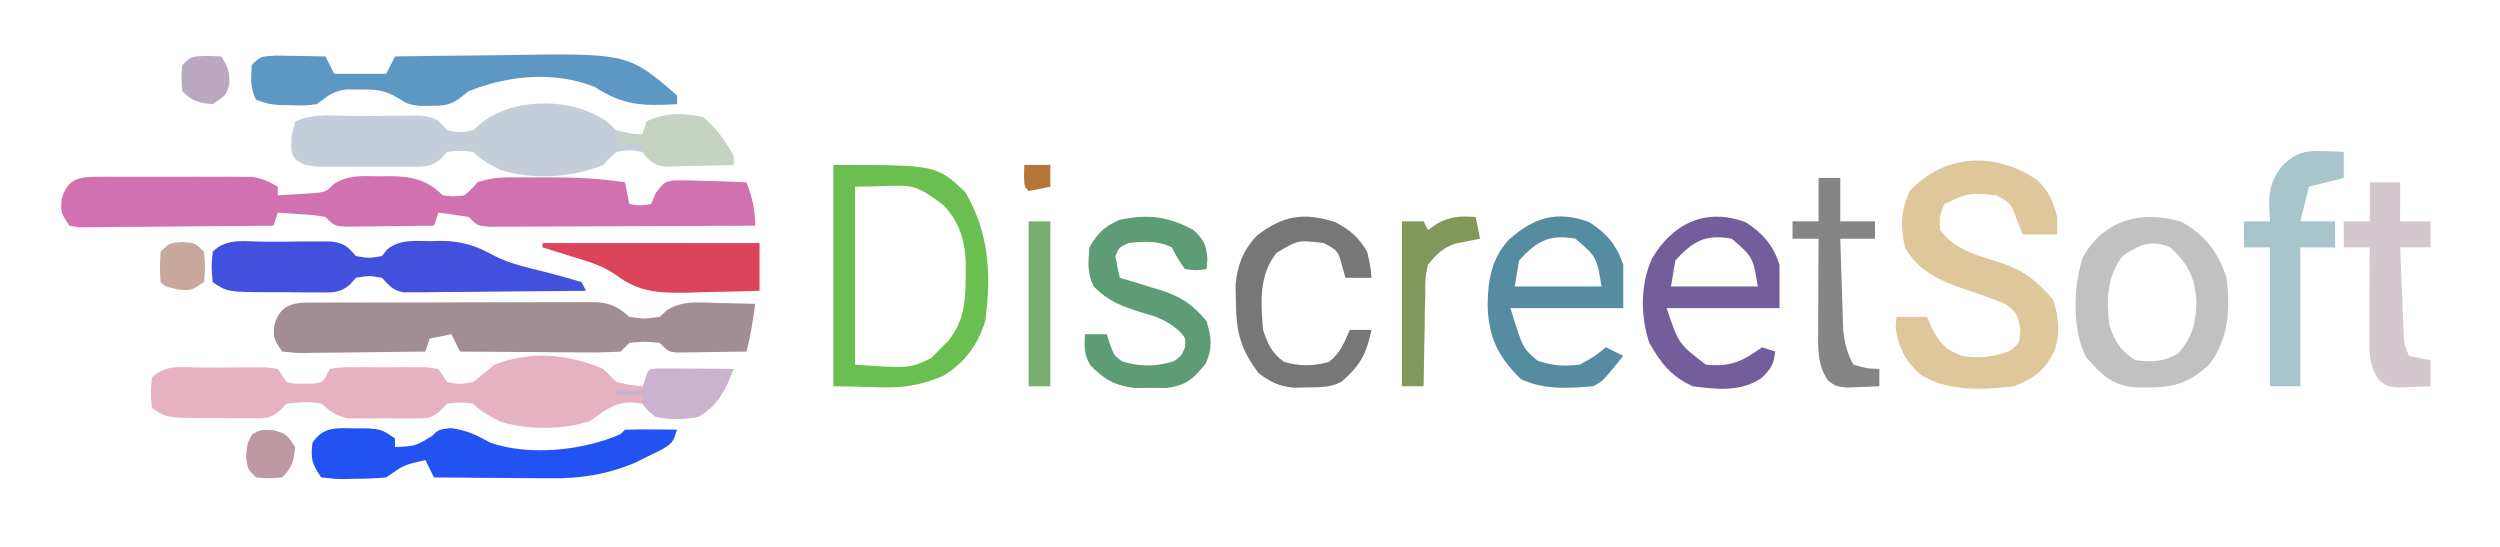 <?xml version="1.0" encoding="UTF-8"?>
<svg version="1.1" xmlns="http://www.w3.org/2000/svg" width="576" height="126">
<path d="M0 0 C0.828 -0.006 1.655 -0.013 2.508 -0.019 C3.399 -0.015 4.29 -0.011 5.207 -0.007 C6.126 -0.009 7.044 -0.011 7.991 -0.013 C9.933 -0.014 11.876 -0.01 13.818 -0.002 C16.79 0.009 19.761 -0.002 22.733 -0.015 C24.62 -0.013 26.507 -0.011 28.395 -0.007 C29.728 -0.013 29.728 -0.013 31.088 -0.019 C31.919 -0.013 32.749 -0.006 33.605 0 C34.698 0.002 34.698 0.002 35.812 0.005 C38.174 0.297 39.809 1.091 41.867 2.259 C41.867 2.919 41.867 3.579 41.867 4.259 C43.618 4.171 45.368 4.063 47.117 3.946 C48.092 3.888 49.066 3.83 50.071 3.771 C52.893 3.49 52.893 3.49 54.699 1.739 C58.013 -0.523 61.436 -0.176 65.305 -0.116 C66.431 -0.134 66.431 -0.134 67.58 -0.151 C72.575 -0.125 76.173 0.565 79.867 4.259 C82.283 4.593 82.283 4.593 84.867 4.259 C86.513 2.863 86.513 2.863 87.867 1.259 C90.84 0.268 92.809 0.13 95.91 0.126 C96.902 0.125 97.894 0.123 98.916 0.122 C100.47 0.128 100.47 0.128 102.055 0.134 C103.071 0.13 104.088 0.126 105.135 0.122 C110.808 0.129 116.258 0.412 121.867 1.259 C122.197 2.909 122.527 4.559 122.867 6.259 C125.24 6.677 125.24 6.677 127.867 6.259 C128.218 5.434 128.569 4.609 128.93 3.759 C130.867 1.259 130.867 1.259 132.886 0.847 C135.457 0.766 137.985 0.824 140.555 0.946 C141.448 0.969 142.34 0.991 143.26 1.015 C145.464 1.074 147.665 1.156 149.867 1.259 C151.184 4.879 151.867 7.354 151.867 11.259 C143.557 11.305 135.247 11.341 126.937 11.362 C123.079 11.373 119.22 11.387 115.362 11.41 C111.64 11.431 107.919 11.443 104.197 11.449 C102.775 11.452 101.353 11.459 99.931 11.47 C97.944 11.485 95.957 11.486 93.969 11.486 C92.837 11.49 91.704 11.495 90.538 11.499 C87.867 11.259 87.867 11.259 85.867 9.259 C83.545 8.858 81.21 8.519 78.867 8.259 C78.537 9.249 78.207 10.239 77.867 11.259 C74.076 11.317 70.284 11.352 66.492 11.384 C64.872 11.409 64.872 11.409 63.219 11.435 C62.188 11.441 61.156 11.447 60.094 11.454 C58.664 11.47 58.664 11.47 57.206 11.486 C54.867 11.259 54.867 11.259 52.867 9.259 C50.205 8.796 50.205 8.796 47.242 8.634 C46.24 8.559 45.237 8.484 44.203 8.407 C43.433 8.358 42.662 8.309 41.867 8.259 C41.537 9.249 41.207 10.239 40.867 11.259 C34.211 11.335 27.554 11.387 20.897 11.424 C18.631 11.439 16.365 11.459 14.099 11.485 C10.847 11.521 7.596 11.538 4.344 11.552 C2.817 11.575 2.817 11.575 1.26 11.599 C0.319 11.599 -0.622 11.599 -1.591 11.599 C-2.422 11.606 -3.252 11.613 -4.108 11.62 C-4.776 11.501 -5.444 11.381 -6.133 11.259 C-8.133 8.259 -8.133 8.259 -7.945 5.196 C-6.697 0.683 -4.314 0.009 0 0 Z " fill="#d171b0" transform="translate(22.133,40.741)"/>
<path d="M0 0 C1.011 0.989 2.012 1.988 3 3 C6.108 3.727 6.108 3.727 9 4 C9.66 2.68 10.32 1.36 11 0 C17.27 0 23.54 0 30 0 C28.025 4.938 26.561 8.213 22 11 C18.575 11.661 15.412 11.758 12 11 C10.375 9.492 10.375 9.492 9 8 C4.972 7.373 3.327 7.801 -0.188 9.938 C-1.116 10.618 -2.044 11.299 -3 12 C-9.165 14.055 -17.499 14.102 -23.73 12.141 C-26.01 10.995 -28.179 9.821 -30 8 C-32.916 7.666 -32.916 7.666 -36 8 C-36.457 8.492 -36.914 8.984 -37.385 9.491 C-39.592 11.553 -40.981 11.387 -43.965 11.398 C-44.93 11.402 -45.895 11.406 -46.889 11.41 C-47.895 11.399 -48.901 11.387 -49.938 11.375 C-51.441 11.392 -51.441 11.392 -52.975 11.41 C-53.941 11.406 -54.907 11.402 -55.902 11.398 C-56.784 11.395 -57.666 11.392 -58.574 11.388 C-61.457 10.927 -62.78 9.841 -65 8 C-67.865 7.439 -70.026 7.717 -73 8 C-73.46 8.495 -73.919 8.99 -74.393 9.501 C-76.734 11.684 -78.503 11.373 -81.656 11.363 C-83.313 11.362 -83.313 11.362 -85.004 11.361 C-86.734 11.337 -86.734 11.337 -88.5 11.312 C-89.654 11.316 -90.807 11.319 -91.996 11.322 C-100.599 11.267 -100.599 11.267 -104 9 C-104.312 5.5 -104.312 5.5 -104 2 C-100.738 -1.262 -96.765 -0.296 -92.324 -0.322 C-91.062 -0.319 -89.8 -0.316 -88.5 -0.312 C-87.238 -0.329 -85.976 -0.345 -84.676 -0.361 C-83.473 -0.362 -82.27 -0.363 -81.031 -0.363 C-79.369 -0.368 -79.369 -0.368 -77.674 -0.372 C-76.791 -0.249 -75.909 -0.127 -75 0 C-74.01 1.485 -74.01 1.485 -73 3 C-71.098 3.476 -71.098 3.476 -69 3.375 C-67.948 3.387 -67.948 3.387 -66.875 3.398 C-64.589 3.141 -64.589 3.141 -63 0 C-60.51 -0.388 -60.51 -0.388 -57.406 -0.398 C-56.294 -0.402 -55.181 -0.406 -54.035 -0.41 C-52.285 -0.393 -52.285 -0.393 -50.5 -0.375 C-49.333 -0.387 -48.167 -0.398 -46.965 -0.41 C-45.852 -0.406 -44.74 -0.402 -43.594 -0.398 C-42.57 -0.395 -41.545 -0.392 -40.49 -0.388 C-39.258 -0.196 -39.258 -0.196 -38 0 C-37.01 1.485 -37.01 1.485 -36 3 C-33.128 3.584 -33.128 3.584 -30 3 C-28.325 1.677 -26.659 0.343 -25 -1 C-16.615 -4.233 -8.191 -3.48 0 0 Z " fill="#e6b2c2" transform="translate(139,85)"/>
<path d="M0 0 C0.716 -0.005 1.432 -0.01 2.169 -0.015 C4.536 -0.029 6.903 -0.028 9.27 -0.026 C10.915 -0.03 12.56 -0.034 14.205 -0.039 C17.655 -0.047 21.104 -0.046 24.553 -0.041 C28.973 -0.035 33.392 -0.052 37.812 -0.075 C41.21 -0.09 44.608 -0.091 48.006 -0.088 C49.635 -0.088 51.265 -0.094 52.894 -0.104 C55.173 -0.116 57.451 -0.109 59.73 -0.098 C61.027 -0.098 62.324 -0.099 63.66 -0.1 C67.176 0.303 68.302 1.046 70.93 3.275 C74.43 3.775 74.43 3.775 77.93 3.275 C78.471 2.776 79.013 2.277 79.571 1.763 C83.258 -0.563 86.92 -0.043 91.18 0.087 C92.441 0.107 92.441 0.107 93.727 0.128 C95.795 0.163 97.862 0.217 99.93 0.275 C99.428 4.004 98.888 7.636 97.93 11.275 C94.971 11.328 92.014 11.368 89.055 11.4 C87.792 11.425 87.792 11.425 86.504 11.45 C85.698 11.457 84.893 11.463 84.063 11.47 C83.319 11.48 82.575 11.491 81.809 11.502 C79.93 11.275 79.93 11.275 77.93 9.275 C74.43 8.941 74.43 8.941 70.93 9.275 C70.27 9.935 69.61 10.595 68.93 11.275 C66.133 11.45 63.437 11.506 60.641 11.47 C59.413 11.466 59.413 11.466 58.161 11.461 C55.542 11.45 52.924 11.425 50.305 11.4 C48.531 11.39 46.758 11.381 44.985 11.372 C40.633 11.35 36.281 11.316 31.93 11.275 C31.27 9.955 30.61 8.635 29.93 7.275 C28.28 7.605 26.63 7.935 24.93 8.275 C24.6 9.265 24.27 10.255 23.93 11.275 C19.267 11.349 14.604 11.403 9.941 11.439 C8.354 11.455 6.767 11.475 5.18 11.501 C2.901 11.537 0.623 11.554 -1.656 11.568 C-2.368 11.583 -3.079 11.599 -3.812 11.615 C-5.814 11.615 -5.814 11.615 -9.07 11.275 C-11.07 8.275 -11.07 8.275 -10.883 5.212 C-9.279 -0.585 -5.226 0.019 0 0 Z " fill="#a28d94" transform="translate(74.07,69.725)"/>
<path d="M0 0 C0.701 0.639 1.403 1.279 2.125 1.938 C5.313 2.734 5.313 2.734 8.125 2.938 C8.455 1.948 8.785 0.958 9.125 -0.062 C13.201 -2.1 17.743 -2.026 22.125 -1.062 C25.169 1.523 27.262 4.415 29.125 7.938 C29.125 8.598 29.125 9.258 29.125 9.938 C26.187 10.018 23.251 10.078 20.312 10.125 C19.062 10.163 19.062 10.163 17.787 10.201 C16.583 10.216 16.583 10.216 15.355 10.23 C14.248 10.254 14.248 10.254 13.118 10.278 C10.584 9.845 9.857 8.769 8.125 6.938 C5.125 6.438 5.125 6.438 2.125 6.938 C0.583 8.312 0.583 8.312 -0.875 9.938 C-8.118 12.903 -17.093 13.456 -24.594 11.074 C-26.882 9.934 -29.05 8.762 -30.875 6.938 C-33.791 6.604 -33.791 6.604 -36.875 6.938 C-37.295 7.429 -37.715 7.921 -38.148 8.428 C-40.807 10.752 -43.154 10.326 -46.625 10.336 C-47.607 10.34 -47.607 10.34 -48.608 10.345 C-49.99 10.347 -51.372 10.341 -52.754 10.329 C-54.868 10.313 -56.98 10.328 -59.094 10.348 C-60.438 10.346 -61.781 10.342 -63.125 10.336 C-64.347 10.333 -65.569 10.329 -66.828 10.326 C-69.875 9.938 -69.875 9.938 -71.809 8.639 C-72.875 6.938 -72.875 6.938 -72.688 3.312 C-72.419 2.199 -72.151 1.085 -71.875 -0.062 C-67.574 -2.213 -61.848 -1.289 -57.072 -1.303 C-54.949 -1.312 -52.827 -1.343 -50.705 -1.375 C-49.357 -1.382 -48.008 -1.387 -46.66 -1.391 C-45.432 -1.4 -44.203 -1.409 -42.938 -1.419 C-39.574 -1.028 -38.958 -0.563 -36.875 1.938 C-33.96 2.521 -33.96 2.521 -30.875 1.938 C-30.153 1.319 -29.431 0.7 -28.688 0.062 C-21 -5.746 -7.772 -5.576 0 0 Z " fill="#c4cdd8" transform="translate(139.875,28.062)"/>
<path d="M0 0 C2.792 2.562 3.608 4.896 4.664 8.527 C4.664 9.847 4.664 11.167 4.664 12.527 C2.024 12.527 -0.616 12.527 -3.336 12.527 C-3.769 11.414 -4.202 10.3 -4.648 9.152 C-6.035 5.352 -6.035 5.352 -9.336 3.527 C-15.758 2.927 -15.758 2.927 -21.336 5.527 C-22.507 8.387 -22.507 8.387 -22.336 11.527 C-18.823 16.223 -13.704 17.385 -8.355 19.062 C-2.997 20.889 -0.027 23.205 3.664 27.527 C5.025 31.609 5.465 35.293 3.98 39.434 C1.684 43.931 -0.539 45.61 -5.336 47.527 C-12.535 48.398 -20.445 48.778 -26.816 44.863 C-30.327 41.777 -32.185 38.305 -32.586 33.59 C-32.503 32.909 -32.421 32.229 -32.336 31.527 C-30.026 31.527 -27.716 31.527 -25.336 31.527 C-24.944 32.455 -24.552 33.384 -24.148 34.34 C-22.126 37.897 -21.104 39.02 -17.336 40.527 C-13.299 41.117 -10.162 40.837 -6.336 39.402 C-4.041 37.631 -4.041 37.631 -3.836 34.527 C-4.408 31.093 -4.638 30.585 -7.336 28.527 C-10.62 27.216 -13.912 26.06 -17.268 24.953 C-22.659 23.067 -27.554 20.772 -30.43 15.535 C-31.482 10.66 -31.457 7.211 -29.336 2.527 C-21.338 -6.042 -9.561 -6.571 0 0 Z " fill="#ddc79b" transform="translate(469.336,41.473)"/>
<path d="M0 0 C1.305 0.003 2.61 0.006 3.955 0.01 C5.256 -0.006 6.558 -0.022 7.898 -0.039 C9.765 -0.04 9.765 -0.04 11.67 -0.041 C12.815 -0.044 13.959 -0.047 15.138 -0.05 C18.366 0.367 18.972 0.944 21.018 3.322 C24.018 3.822 24.018 3.822 27.018 3.322 C27.406 2.829 27.794 2.335 28.193 1.826 C31.151 -0.612 34.545 -0.15 38.205 -0.115 C39.3 -0.145 39.3 -0.145 40.418 -0.176 C45.39 -0.171 48.634 0.883 52.953 3.282 C56.594 5.116 60.515 5.966 64.455 6.947 C67.344 7.67 70.167 8.45 73.018 9.322 C73.513 10.312 73.513 10.312 74.018 11.322 C67.806 11.396 61.595 11.451 55.384 11.487 C53.27 11.502 51.156 11.523 49.043 11.549 C46.007 11.585 42.972 11.602 39.936 11.615 C38.515 11.638 38.515 11.638 37.066 11.662 C35.745 11.662 35.745 11.662 34.397 11.663 C33.622 11.67 32.847 11.676 32.049 11.683 C29.494 11.229 28.761 10.175 27.018 8.322 C24.018 7.822 24.018 7.822 21.018 8.322 C20.371 9.065 20.371 9.065 19.711 9.823 C17.205 12.041 15.222 11.695 11.924 11.686 C10.729 11.685 9.534 11.684 8.303 11.684 C7.054 11.667 5.805 11.651 4.518 11.635 C3.268 11.638 2.019 11.641 0.732 11.645 C-8.582 11.589 -8.582 11.589 -11.982 9.322 C-12.295 5.822 -12.295 5.822 -11.982 2.322 C-8.676 -0.985 -4.498 0.026 0 0 Z " fill="#4250de" transform="translate(60.982,55.678)"/>
<path d="M0 0 C23.784 0 23.784 0 30.438 6.312 C35.952 15.797 36.412 25.206 35 36 C33.18 41.596 30.387 45.456 25.375 48.562 C16.302 52.427 11.764 51 0 51 C0 34.17 0 17.34 0 0 Z M5 5 C5 18.53 5 32.06 5 46 C17.494 46.905 17.494 46.905 22.562 44.5 C23.367 43.675 24.171 42.85 25 42 C25.481 41.522 25.962 41.044 26.457 40.551 C30.262 35.886 30.462 31.165 30.5 25.375 C30.506 24.646 30.513 23.918 30.519 23.167 C30.392 17.736 29.294 13.457 25.465 9.355 C17.565 3.315 18.139 5 5 5 Z " fill="#6bbf51" transform="translate(192,38)"/>
<path d="M0 0 C5.441 3.023 8.398 6.926 10.375 12.875 C11.247 20.227 10.915 26.817 6.375 32.875 C0.841 38.014 -3.02 38.23 -10.418 38.148 C-16.101 37.664 -18.409 35.283 -22 31.125 C-25.293 24.72 -24.909 14.93 -22.777 8.199 C-17.96 -0.471 -9.164 -2.844 0 0 Z M-13.625 7.875 C-17.232 12.804 -17.341 17.99 -16.625 23.875 C-15.083 27.988 -14.288 29.433 -10.625 31.875 C-6.627 32.319 -4.355 32.281 -0.812 30.312 C2.417 26.714 3.299 23.446 3.441 18.633 C3.12 12.84 1.674 9.783 -2.625 5.875 C-7.023 3.958 -9.766 5.274 -13.625 7.875 Z " fill="#c1c1c1" transform="translate(502.625,51.125)"/>
<path d="M0 0 C1.383 0.013 2.766 0.037 4.148 0.07 C4.855 0.079 5.561 0.088 6.289 0.098 C8.034 0.121 9.779 0.157 11.523 0.195 C12.183 1.515 12.843 2.835 13.523 4.195 C17.483 4.195 21.443 4.195 25.523 4.195 C26.183 2.875 26.843 1.555 27.523 0.195 C33.712 0.096 39.901 0.023 46.09 -0.024 C48.191 -0.044 50.292 -0.072 52.392 -0.106 C81.227 -0.573 81.227 -0.573 92.523 9.195 C92.523 9.855 92.523 10.515 92.523 11.195 C84.764 11.654 80.007 11.518 73.523 7.195 C64.054 3.553 53.856 4.52 44.523 8.195 C43.861 8.717 43.198 9.239 42.516 9.777 C40.044 11.536 38.592 11.598 35.586 11.57 C34.752 11.578 33.918 11.586 33.059 11.594 C30.523 11.195 30.523 11.195 28.086 9.695 C24.996 7.886 23.017 7.793 19.461 7.82 C17.928 7.809 17.928 7.809 16.363 7.797 C13.144 8.249 12.063 9.278 9.523 11.195 C6.832 11.523 6.832 11.523 3.961 11.445 C2.536 11.422 2.536 11.422 1.082 11.398 C-1.477 11.195 -1.477 11.195 -4.477 10.195 C-5.858 7.433 -5.667 5.248 -5.477 2.195 C-3.477 0.195 -3.477 0.195 0 0 Z " fill="#5d97c4" transform="translate(63.477,12.805)"/>
<path d="M0 0 C1.145 0.004 2.289 0.008 3.469 0.012 C6.5 0.312 6.5 0.312 9.5 2.312 C9.5 2.973 9.5 3.632 9.5 4.312 C14.224 4.099 14.224 4.099 18.062 1.75 C19.5 0.312 19.5 0.312 22.312 -0.062 C25.948 0.365 28.302 1.574 31.5 3.312 C40.481 6.446 53.006 5.104 61.5 1.312 C61.83 0.983 62.16 0.652 62.5 0.312 C64.52 0.24 66.542 0.229 68.562 0.25 C69.667 0.259 70.772 0.268 71.91 0.277 C72.765 0.289 73.619 0.301 74.5 0.312 C73.5 3.312 73.5 3.312 71.059 4.848 C70.029 5.352 68.999 5.856 67.938 6.375 C66.926 6.882 65.914 7.388 64.871 7.91 C58.197 10.687 52.205 11.61 45.062 11.508 C44.297 11.505 43.531 11.502 42.743 11.499 C40.328 11.488 37.914 11.463 35.5 11.438 C33.85 11.427 32.201 11.418 30.551 11.41 C26.534 11.388 22.517 11.354 18.5 11.312 C17.84 9.992 17.18 8.672 16.5 7.312 C11.531 8.439 11.531 8.439 7.5 11.312 C4.952 11.538 2.547 11.637 0 11.625 C-0.69 11.641 -1.379 11.657 -2.09 11.674 C-4.094 11.676 -4.094 11.676 -7.5 11.312 C-9.655 8.08 -9.969 7.061 -9.5 3.312 C-6.987 -0.382 -4.226 -0.062 0 0 Z " fill="#2352f2" transform="translate(81.5,98.688)"/>
<path d="M0 0 C4.038 2.603 6.293 5.254 7.812 9.812 C7.812 13.113 7.812 16.413 7.812 19.812 C-0.767 19.812 -9.348 19.812 -18.188 19.812 C-15.44 28.024 -15.44 28.024 -9.188 32.812 C-3.365 33.372 -0.882 32.12 3.812 28.812 C4.803 29.142 5.793 29.473 6.812 29.812 C6.494 32.787 5.836 33.79 3.664 35.922 C-1.262 39.188 -6.487 38.516 -12.188 37.812 C-17.16 35.544 -19.49 32.509 -22.188 27.812 C-24.234 21.674 -24.293 14.312 -21.562 8.375 C-16.809 0.255 -9.135 -3.403 0 0 Z M-16.188 8.812 C-16.517 10.793 -16.848 12.773 -17.188 14.812 C-10.588 14.812 -3.987 14.812 2.812 14.812 C1.684 8.015 1.684 8.015 -3.188 3.812 C-9.2 2.719 -12.132 4.371 -16.188 8.812 Z " fill="#715e9b" transform="translate(402.188,51.188)"/>
<path d="M0 0 C4.038 2.603 6.293 5.254 7.812 9.812 C7.812 13.113 7.812 16.413 7.812 19.812 C-0.767 19.812 -9.348 19.812 -18.188 19.812 C-15.315 29.084 -15.315 29.084 -11.875 31.938 C-8.367 33.08 -5.861 33.264 -2.188 32.812 C1.196 30.948 1.196 30.948 3.812 28.812 C5.133 29.473 6.452 30.133 7.812 30.812 C3.062 36.688 3.062 36.688 0.812 37.812 C-5.02 38.304 -10.366 38.643 -15.75 36.188 C-21.078 30.996 -23.298 26.38 -23.438 19.062 C-23.344 13.263 -22.566 8.394 -18.535 4.02 C-12.848 -1.042 -7.482 -2.787 0 0 Z M-16.188 8.812 C-16.517 10.793 -16.848 12.773 -17.188 14.812 C-10.588 14.812 -3.987 14.812 2.812 14.812 C1.684 8.015 1.684 8.015 -3.188 3.812 C-9.2 2.719 -12.132 4.371 -16.188 8.812 Z " fill="#568ca2" transform="translate(366.188,51.188)"/>
<path d="M0 0 C1.338 0.041 1.338 0.041 2.703 0.082 C3.379 0.117 4.054 0.152 4.75 0.188 C4.75 2.167 4.75 4.147 4.75 6.188 C2.11 6.848 -0.53 7.508 -3.25 8.188 C-3.91 10.828 -4.57 13.467 -5.25 16.188 C-2.61 16.188 0.03 16.188 2.75 16.188 C2.75 18.168 2.75 20.148 2.75 22.188 C0.11 22.188 -2.53 22.188 -5.25 22.188 C-5.25 32.748 -5.25 43.307 -5.25 54.188 C-7.56 54.188 -9.87 54.188 -12.25 54.188 C-12.25 43.627 -12.25 33.068 -12.25 22.188 C-14.23 22.188 -16.21 22.188 -18.25 22.188 C-18.25 20.207 -18.25 18.227 -18.25 16.188 C-16.27 16.188 -14.29 16.188 -12.25 16.188 C-12.312 14.971 -12.374 13.754 -12.438 12.5 C-12.431 8.573 -11.757 6.322 -9.25 3.188 C-6.134 0.344 -4.187 -0.165 0 0 Z " fill="#a8c5cc" transform="translate(535.25,34.812)"/>
<path d="M0 0 C2.427 2.348 2.957 3.371 3.188 6.75 C3.095 7.864 3.095 7.864 3 9 C0.688 9.312 0.688 9.312 -2 9 C-3.688 6.562 -3.688 6.562 -5 4 C-8.185 2.408 -11.534 2.611 -15 3 C-17.175 4.005 -17.175 4.005 -18 6 C-17.717 7.676 -17.387 9.345 -17 11 C-15.975 11.303 -14.95 11.606 -13.895 11.918 C-12.534 12.34 -11.173 12.764 -9.812 13.188 C-9.139 13.384 -8.465 13.581 -7.771 13.783 C-3.068 15.275 -0.2 17.076 3 21 C4.118 24.913 4.435 26.993 2.812 30.75 C0.011 34.228 -1.73 35.846 -6.277 36.398 C-8.089 36.387 -8.089 36.387 -9.938 36.375 C-11.745 36.387 -11.745 36.387 -13.59 36.398 C-18.092 35.872 -20.693 34.352 -23.812 31.125 C-25.239 28.572 -25.24 26.88 -25 24 C-23.35 24 -21.7 24 -20 24 C-19.753 24.784 -19.505 25.567 -19.25 26.375 C-18.229 29.024 -18.229 29.024 -16.312 30.312 C-12.322 31.499 -8.596 31.504 -4.625 30.25 C-2.88 29.086 -2.88 29.086 -2 27.125 C-1.777 24.844 -1.777 24.844 -3.629 22.992 C-6.355 20.702 -8.526 19.964 -11.938 19 C-16.372 17.626 -19.701 16.412 -23 13 C-24.55 9.9 -24.29 7.421 -24 4 C-22.081 0.678 -20.663 -0.691 -17.188 -2.312 C-10.611 -3.731 -5.964 -3.211 0 0 Z " fill="#5d9c75" transform="translate(275,53)"/>
<path d="M0 0 C2.31 0 4.62 0 7 0 C7 2.97 7 5.94 7 9 C9.31 9 11.62 9 14 9 C14 10.98 14 12.96 14 15 C11.69 15 9.38 15 7 15 C7.139 18.604 7.287 22.208 7.438 25.812 C7.477 26.837 7.516 27.861 7.557 28.916 C7.619 30.39 7.619 30.39 7.684 31.895 C7.72 32.801 7.757 33.706 7.795 34.64 C7.921 37.15 7.921 37.15 9 40 C10.65 40.33 12.3 40.66 14 41 C14 42.98 14 44.96 14 47 C12.397 47.081 10.792 47.139 9.188 47.188 C7.848 47.24 7.848 47.24 6.48 47.293 C4 47 4 47 2.238 45.676 C-0.275 42.275 -0.118 39.09 -0.098 35.02 C-0.094 33.856 -0.091 32.693 -0.088 31.494 C-0.08 30.279 -0.071 29.064 -0.062 27.812 C-0.058 26.586 -0.053 25.359 -0.049 24.096 C-0.037 21.064 -0.021 18.032 0 15 C-1.98 15 -3.96 15 -6 15 C-6 13.02 -6 11.04 -6 9 C-4.02 9 -2.04 9 0 9 C0 6.03 0 3.06 0 0 Z " fill="#d4c8cf" transform="translate(546,42)"/>
<path d="M0 0 C3.549 1.942 5.229 3.366 7.312 6.812 C8.062 10.125 8.062 10.125 8.312 12.812 C6.332 12.812 4.353 12.812 2.312 12.812 C2.044 11.864 1.776 10.915 1.5 9.938 C0.563 6.56 0.563 6.56 -2.688 4.812 C-8.657 4.097 -8.657 4.097 -13.625 7.125 C-17.713 12.451 -17.165 18.359 -16.688 24.812 C-15.501 28.253 -14.748 30.008 -11.875 32.188 C-8.265 33.219 -5.11 33.219 -1.5 32.188 C1.109 30.208 2.027 27.77 3.312 24.812 C4.963 24.812 6.612 24.812 8.312 24.812 C7.124 30.324 5.745 33.045 1.312 36.812 C-1.364 38.151 -3.512 38.018 -6.5 38.062 C-7.538 38.088 -8.575 38.114 -9.645 38.141 C-13.115 37.766 -14.901 36.879 -17.688 34.812 C-21.875 29.23 -22.855 25.415 -22.938 18.5 C-22.963 17.204 -22.989 15.909 -23.016 14.574 C-22.609 9.908 -21.359 6.645 -18.188 3.168 C-12.17 -1.518 -7.35 -2.367 0 0 Z " fill="#777777" transform="translate(307.688,51.188)"/>
<path d="M0 0 C16.5 0 33 0 50 0 C50 3.63 50 7.26 50 11 C45.667 11.146 41.335 11.234 37 11.312 C35.779 11.354 34.559 11.396 33.301 11.439 C26.64 11.529 22.183 11.328 16.793 7.281 C13.815 5.153 10.472 4.24 7 3.188 C6.321 2.972 5.641 2.756 4.941 2.533 C3.297 2.012 1.649 1.505 0 1 C0 0.67 0 0.34 0 0 Z " fill="#dd445b" transform="translate(125,56)"/>
<path d="M0 0 C1.65 0 3.3 0 5 0 C5 3.3 5 6.6 5 10 C7.64 10 10.28 10 13 10 C13 11.32 13 12.64 13 14 C10.36 14 7.72 14 5 14 C5.11 17.896 5.241 21.792 5.375 25.688 C5.406 26.79 5.437 27.893 5.469 29.029 C5.507 30.096 5.546 31.163 5.586 32.262 C5.617 33.241 5.649 34.22 5.681 35.229 C6.021 38.184 6.6 40.375 8 43 C11.053 43.898 11.053 43.898 14 44 C14 45.32 14 46.64 14 48 C12.397 48.081 10.792 48.139 9.188 48.188 C7.848 48.24 7.848 48.24 6.48 48.293 C4 48 4 48 2.238 46.738 C-0.382 43.06 -0.118 39.09 -0.098 34.703 C-0.094 33.498 -0.091 32.293 -0.088 31.051 C-0.08 29.797 -0.071 28.542 -0.062 27.25 C-0.058 25.98 -0.053 24.711 -0.049 23.402 C-0.037 20.268 -0.021 17.134 0 14 C-1.98 14 -3.96 14 -6 14 C-6 12.68 -6 11.36 -6 10 C-4.02 10 -2.04 10 0 10 C0 6.7 0 3.4 0 0 Z " fill="#858585" transform="translate(419,41)"/>
<path d="M0 0 C0.33 1.65 0.66 3.3 1 5 C-0.953 5.391 -2.906 5.781 -4.859 6.172 C-7.742 7.287 -9.054 8.593 -11 11 C-11.64 14.085 -11.64 14.085 -11.609 17.516 C-11.642 18.766 -11.674 20.016 -11.707 21.305 C-11.728 23.258 -11.728 23.258 -11.75 25.25 C-11.78 26.567 -11.809 27.885 -11.84 29.242 C-11.911 32.495 -11.963 35.747 -12 39 C-13.65 39 -15.3 39 -17 39 C-17 26.46 -17 13.92 -17 1 C-15.35 1 -13.7 1 -12 1 C-11.67 1.66 -11.34 2.32 -11 3 C-10.299 2.505 -9.598 2.01 -8.875 1.5 C-5.629 -0.194 -3.607 -0.252 0 0 Z " fill="#82985b" transform="translate(340,50)"/>
<path d="M0 0 C3.044 2.585 5.137 5.477 7 9 C7 9.66 7 10.32 7 11 C4.062 11.081 1.126 11.14 -1.812 11.188 C-3.063 11.225 -3.063 11.225 -4.338 11.264 C-5.542 11.278 -5.542 11.278 -6.77 11.293 C-7.877 11.317 -7.877 11.317 -9.007 11.341 C-11.557 10.905 -12.442 10.026 -14 8 C-14 7.34 -14 6.68 -14 6 C-15.98 6 -17.96 6 -20 6 C-19.67 5.34 -19.34 4.68 -19 4 C-17.35 4 -15.7 4 -14 4 C-13.67 3.01 -13.34 2.02 -13 1 C-8.924 -1.038 -4.382 -0.963 0 0 Z " fill="#c6d3c3" transform="translate(162,27)"/>
<path d="M0 0 C0.791 0.005 1.582 0.01 2.396 0.016 C3.677 0.021 3.677 0.021 4.984 0.026 C6.331 0.038 6.331 0.038 7.705 0.051 C8.607 0.056 9.508 0.06 10.437 0.065 C12.672 0.077 14.907 0.093 17.142 0.114 C15.393 4.868 13.553 8.419 9.142 11.114 C5.717 11.774 2.554 11.871 -0.858 11.114 C-2.658 9.703 -2.658 9.703 -3.858 8.114 C-3.858 7.454 -3.858 6.794 -3.858 6.114 C-5.838 6.114 -7.818 6.114 -9.858 6.114 C-9.858 5.784 -9.858 5.454 -9.858 5.114 C-7.878 5.114 -5.898 5.114 -3.858 5.114 C-3.713 4.474 -3.569 3.835 -3.42 3.176 C-2.597 0.159 -2.597 0.159 0 0 Z " fill="#cbb3d0" transform="translate(151.858,84.886)"/>
<path d="M0 0 C1.65 0 3.3 0 5 0 C5 12.54 5 25.08 5 38 C3.35 38 1.7 38 0 38 C0 25.46 0 12.92 0 0 Z " fill="#7aac6f" transform="translate(237,51)"/>
<path d="M0 0 C2.938 0.875 2.938 0.875 4.938 3.875 C4.613 7.197 4.33 8.483 1.938 10.875 C-1.062 11.125 -1.062 11.125 -4.062 10.875 C-6.062 8.875 -6.062 8.875 -6.375 5.938 C-6.062 2.875 -6.062 2.875 -4.938 0.938 C-3.062 -0.125 -3.062 -0.125 0 0 Z " fill="#be98a2" transform="translate(63.062,99.125)"/>
<path d="M0 0 C1.671 0.062 1.671 0.062 3.375 0.125 C4.912 2.565 5.396 3.832 5.188 6.75 C4.375 9.125 4.375 9.125 1.375 11.125 C-1.947 10.801 -3.233 10.517 -5.625 8.125 C-5.875 5.125 -5.875 5.125 -5.625 2.125 C-3.625 0.125 -3.625 0.125 0 0 Z " fill="#baa8be" transform="translate(47.625,12.875)"/>
<path d="M0 0 C3 0.25 3 0.25 5 2.25 C5.312 5.75 5.312 5.75 5 9.25 C2 11.25 2 11.25 -1.125 10.938 C-4 10.25 -4 10.25 -5 9.25 C-5.188 5.812 -5.188 5.812 -5 2.25 C-3 0.25 -3 0.25 0 0 Z " fill="#c6a99c" transform="translate(42,55.75)"/>
<path d="M0 0 C1.98 0 3.96 0 6 0 C6 1.65 6 3.3 6 5 C4.344 5.382 2.675 5.714 1 6 C0 5 0 5 -0.062 2.438 C-0.042 1.633 -0.021 0.829 0 0 Z " fill="#b57637" transform="translate(236,38)"/>
</svg>
